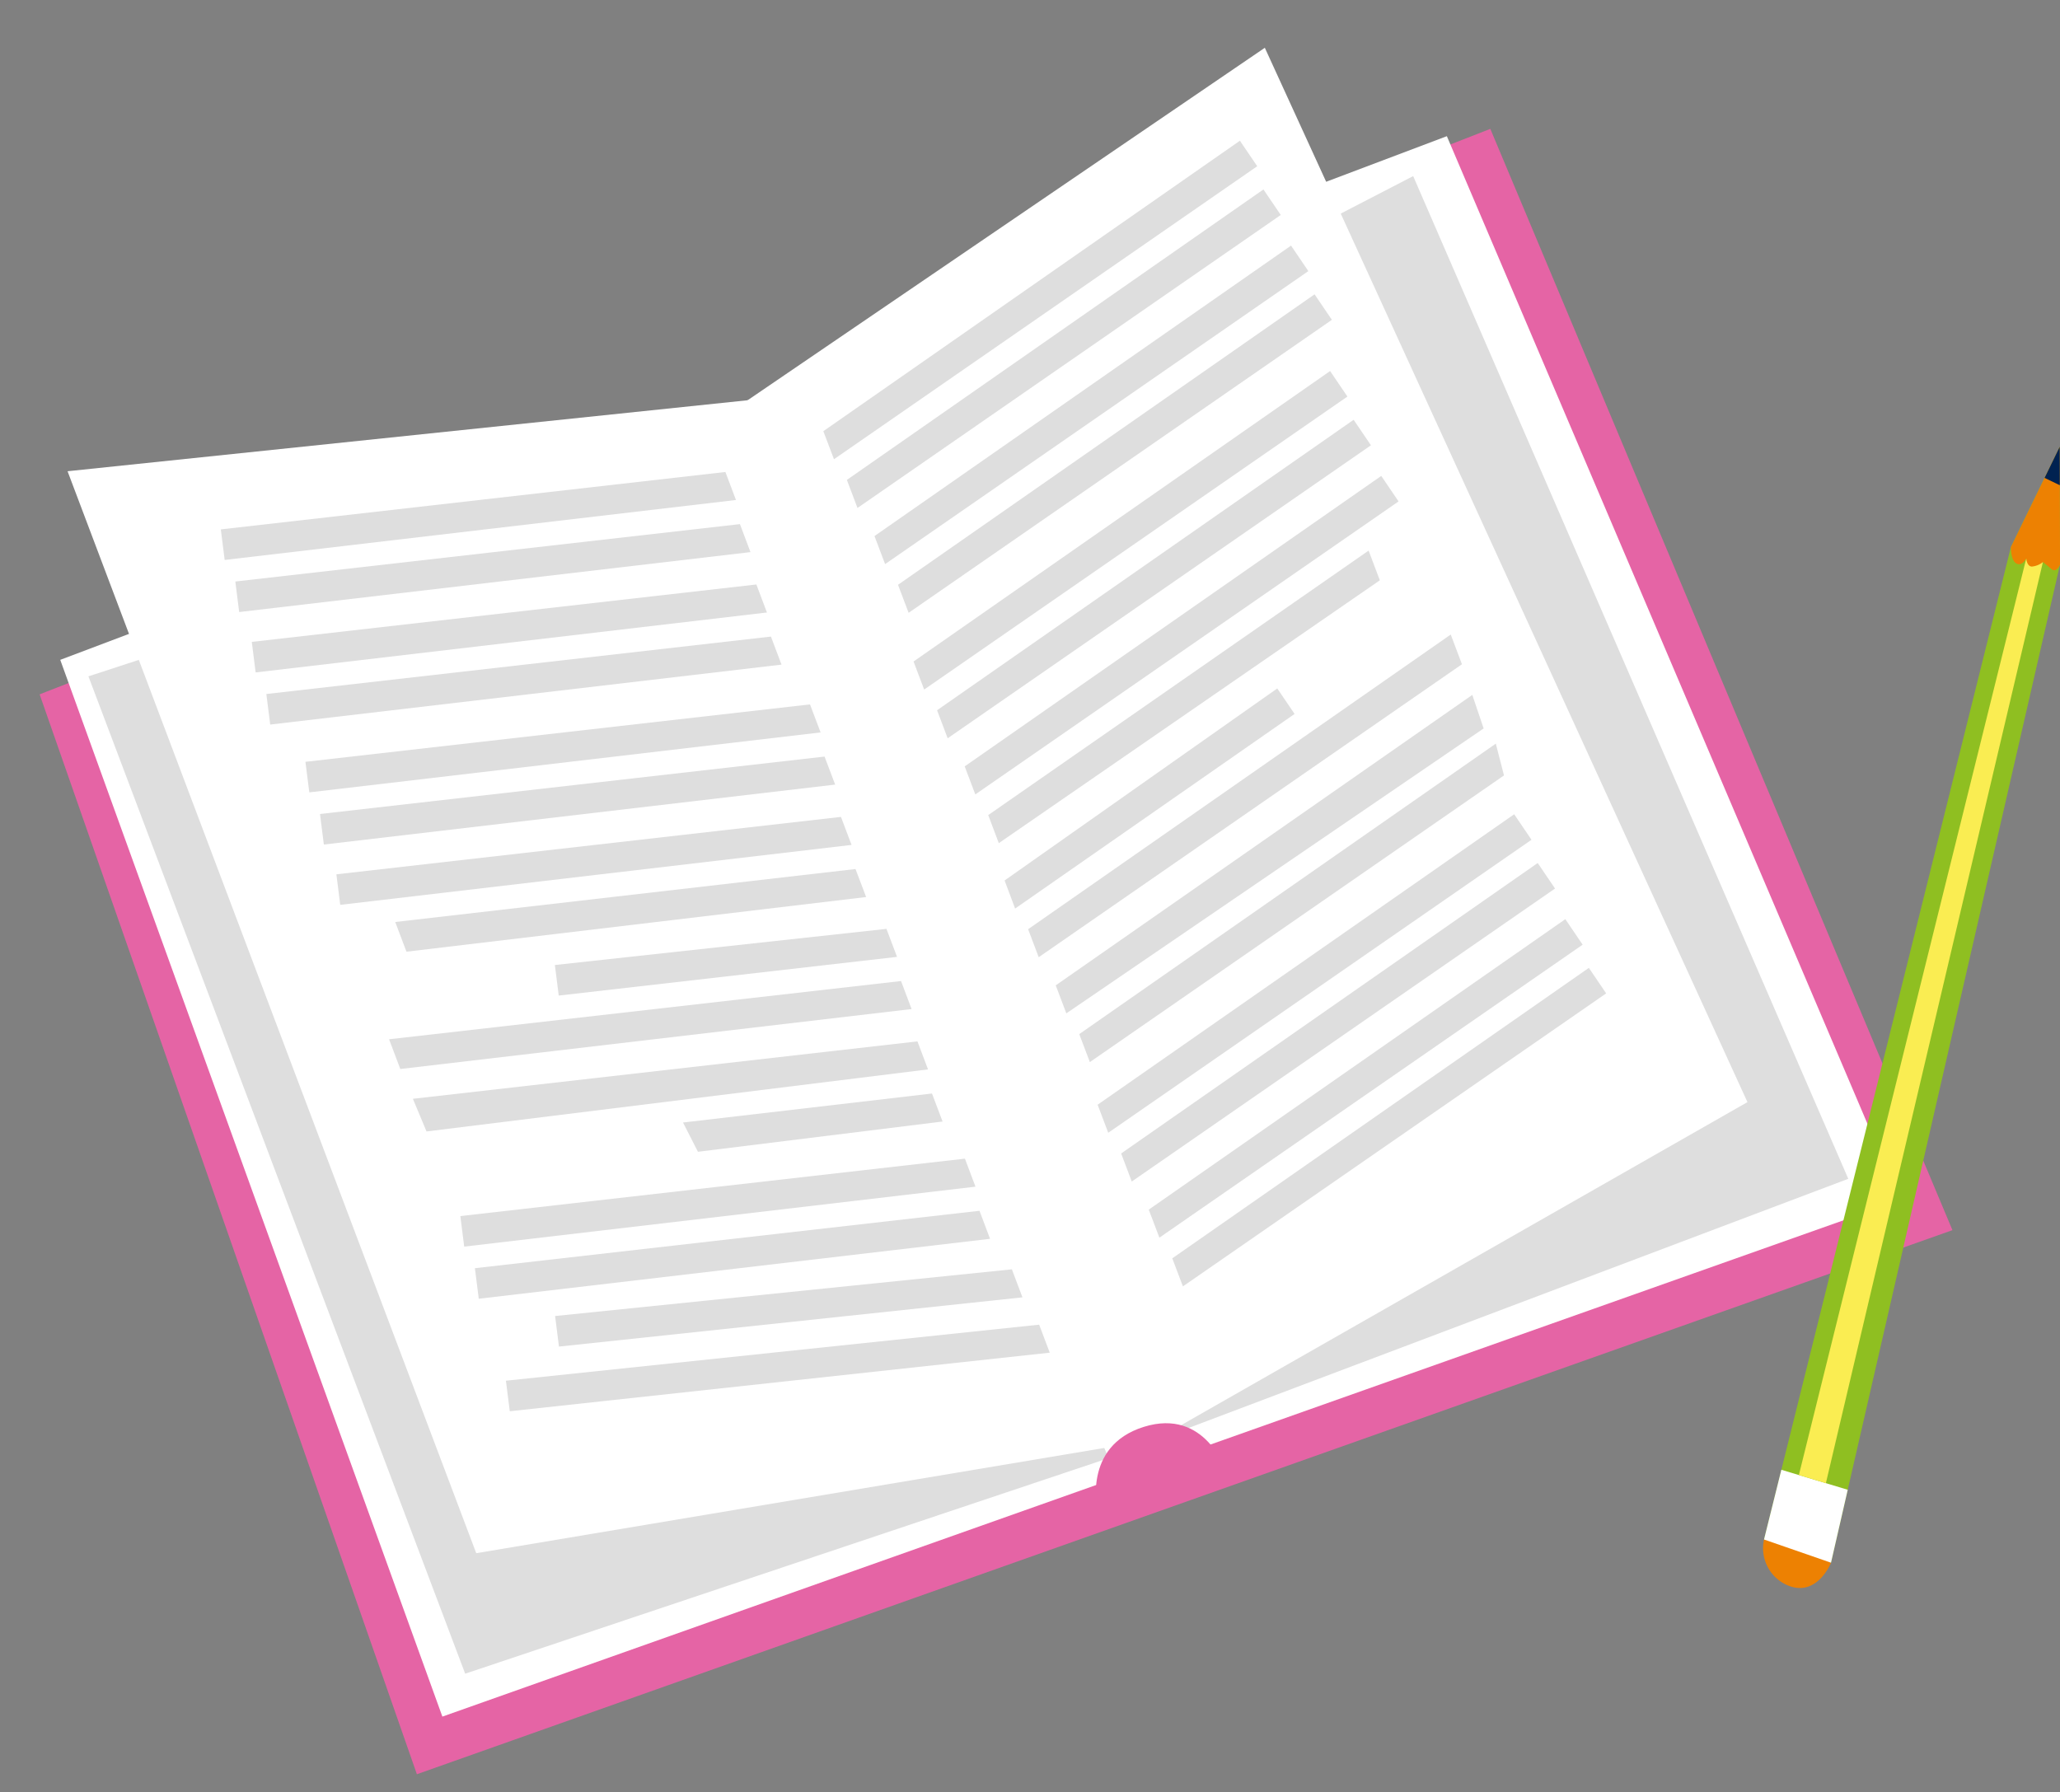 <svg xmlns="http://www.w3.org/2000/svg" width="140.622" height="122.351"><rect width="100%" height="100%" fill="#808080" stroke="none"/><g data-name="グループ 12947"><g data-name="グループ 12785"><path data-name="パス 12422" d="M2.705 47.403l99.029-38.605 31.546 75.185-104.822 37.145z" fill="#e564a5"/><path data-name="パス 12423" d="M4.113 45.048l26.085 72.146 99.504-35.251L98.767 9.297z" fill="#fff"/><path data-name="パス 12424" d="M47.432 32.641L6.037 46.175l25.718 68.09 43.92-14.717z" fill="#dedede"/><path data-name="パス 12425" d="M51.032 27.326l-46.42 4.846 27.898 73.866 46.714-7.829z" fill="#fff"/><path data-name="パス 12426" d="M64.002 28.83l32.466-16.808 29.702 68.456-47.558 17.963z" fill="#dedede"/><path data-name="パス 12427" d="M51.032 27.327L86.341 3.262l32.946 71.98-40.674 23.203z" fill="#fff"/><path data-name="パス 12428" d="M74.93 103.158s-1.09-4.417 3.146-5.744 5.632 3.066 5.632 3.066z" fill="#e564a5"/><path data-name="パス 12429" d="M56.204 29.437L84.64 9.607l1.182 1.742-28.893 20.003z" fill="#dedede"/><path data-name="パス 12430" d="M57.81 32.764l28.436-19.83 1.183 1.742-28.894 20.003z" fill="#dedede"/><path data-name="パス 12431" d="M59.695 36.597l28.436-19.83 1.181 1.742L60.42 38.512z" fill="#dedede"/><path data-name="パス 12432" d="M61.301 39.924l28.436-19.83 1.181 1.741-28.893 20.003z" fill="#dedede"/><path data-name="パス 12433" d="M62.362 45.161l28.435-19.83 1.182 1.742-28.893 20.003z" fill="#dedede"/><path data-name="パス 12434" d="M63.967 48.489l28.436-19.83 1.182 1.741L64.69 50.403z" fill="#dedede"/><path data-name="パス 12435" d="M65.853 52.321l28.435-19.83 1.182 1.742-28.893 20.003z" fill="#dedede"/><path data-name="パス 12436" d="M67.459 55.647L93.426 37.59l.766 2.028-26.01 17.944z" fill="#dedede"/><path data-name="パス 12437" d="M68.576 60.111L87.19 47l1.182 1.741-19.077 13.286z" fill="#dedede"/><path data-name="パス 12438" d="M70.183 63.438L99.032 43.32l.765 2.029L70.905 65.35z" fill="#dedede"/><path data-name="パス 12439" d="M72.068 67.271l28.436-19.83.774 2.29-28.486 19.452z" fill="#dedede"/><path data-name="パス 12440" d="M73.673 70.599l28.436-19.83.558 2.17-28.27 19.571z" fill="#dedede"/><path data-name="パス 12441" d="M74.927 75.42l28.436-19.83 1.182 1.742-28.893 20.003z" fill="#dedede"/><path data-name="パス 12442" d="M76.533 78.748l28.436-19.83 1.182 1.742-28.894 20.003z" fill="#dedede"/><path data-name="パス 12443" d="M78.418 82.582l28.436-19.83 1.182 1.742-28.893 20.002z" fill="#dedede"/><path data-name="パス 12444" d="M80.024 85.907l28.436-19.83 1.182 1.742-28.893 20.003z" fill="#dedede"/><path data-name="パス 12445" d="M49.518 32.223l-34.444 3.919.263 2.086 34.903-4.093z" fill="#dedede"/><path data-name="パス 12446" d="M50.51 35.782L16.064 39.7l.263 2.085 34.903-4.092z" fill="#dedede"/><path data-name="パス 12447" d="M51.632 39.903l-34.444 3.919.263 2.085 34.903-4.092z" fill="#dedede"/><path data-name="パス 12448" d="M52.626 43.46l-34.444 3.92.263 2.086 34.903-4.092z" fill="#dedede"/><path data-name="パス 12449" d="M55.293 48.09L20.85 52.01l.264 2.086 34.902-4.093z" fill="#dedede"/><path data-name="パス 12450" d="M56.287 51.652l-34.443 3.92.263 2.085 34.903-4.092z" fill="#dedede"/><path data-name="パス 12451" d="M57.407 55.77l-34.444 3.92.263 2.085 34.903-4.092z" fill="#dedede"/><path data-name="パス 12452" d="M58.4 59.329l-31.42 3.616.766 2.028 31.379-3.732z" fill="#dedede"/><path data-name="パス 12453" d="M60.513 63.415l-22.635 2.467.263 2.086 23.094-2.641z" fill="#dedede"/><path data-name="パス 12454" d="M61.508 66.976L26.56 70.952l.766 2.029 34.902-4.092z" fill="#dedede"/><path data-name="パス 12455" d="M62.628 71.096l-34.444 3.92.932 2.229 34.234-4.236z" fill="#dedede"/><path data-name="パス 12456" d="M63.621 74.655l-16.995 1.98 1.017 1.998 16.7-2.066z" fill="#dedede"/><path data-name="パス 12457" d="M65.869 79.102l-34.444 3.92.263 2.085 34.902-4.092z" fill="#dedede"/><path data-name="パス 12458" d="M66.863 82.661l-34.445 3.92.264 2.085 34.902-4.091z" fill="#dedede"/><path data-name="パス 12459" d="M69.074 86.658l-31.181 3.188.263 2.086 31.64-3.361z" fill="#dedede"/><path data-name="パス 12460" d="M70.937 90.436l-36.401 3.826.263 2.085 36.86-3.999z" fill="#dedede"/></g><g data-name="グループ 12786"><path data-name="パス 12461" d="M140.602 30.503l.02 8.044-15.632 68.14-4.573-1.583 16.855-67.763z" fill="#8fbf21"/><path data-name="パス 12462" d="M120.417 105.103a2.753 2.753 0 001.548 3.1c2.053.928 3.025-1.512 3.025-1.512l-3.053-1.62z" fill="#ed8102"/><path data-name="パス 12463" d="M124.99 106.687l-4.573-1.584 1.184-4.76 4.531 1.364z" fill="#fff"/><path data-name="パス 12464" d="M124.641 101.255l14.817-62.892-1.137-.249-15.524 62.587z" fill="#faed52"/><path data-name="パス 12465" d="M140.603 30.503l.02 8.044s-.245.6-.591.3-.573-.476-.573-.476a1.425 1.425 0 01-.765.309c-.346-.022-.372-.558-.372-.558s-.29.573-.684.343-.365-1.119-.365-1.119z" fill="#ed8102"/><path data-name="パス 12466" d="M140.603 30.503l.006 2.623-1.039-.5z" fill="#002251"/></g></g></svg>